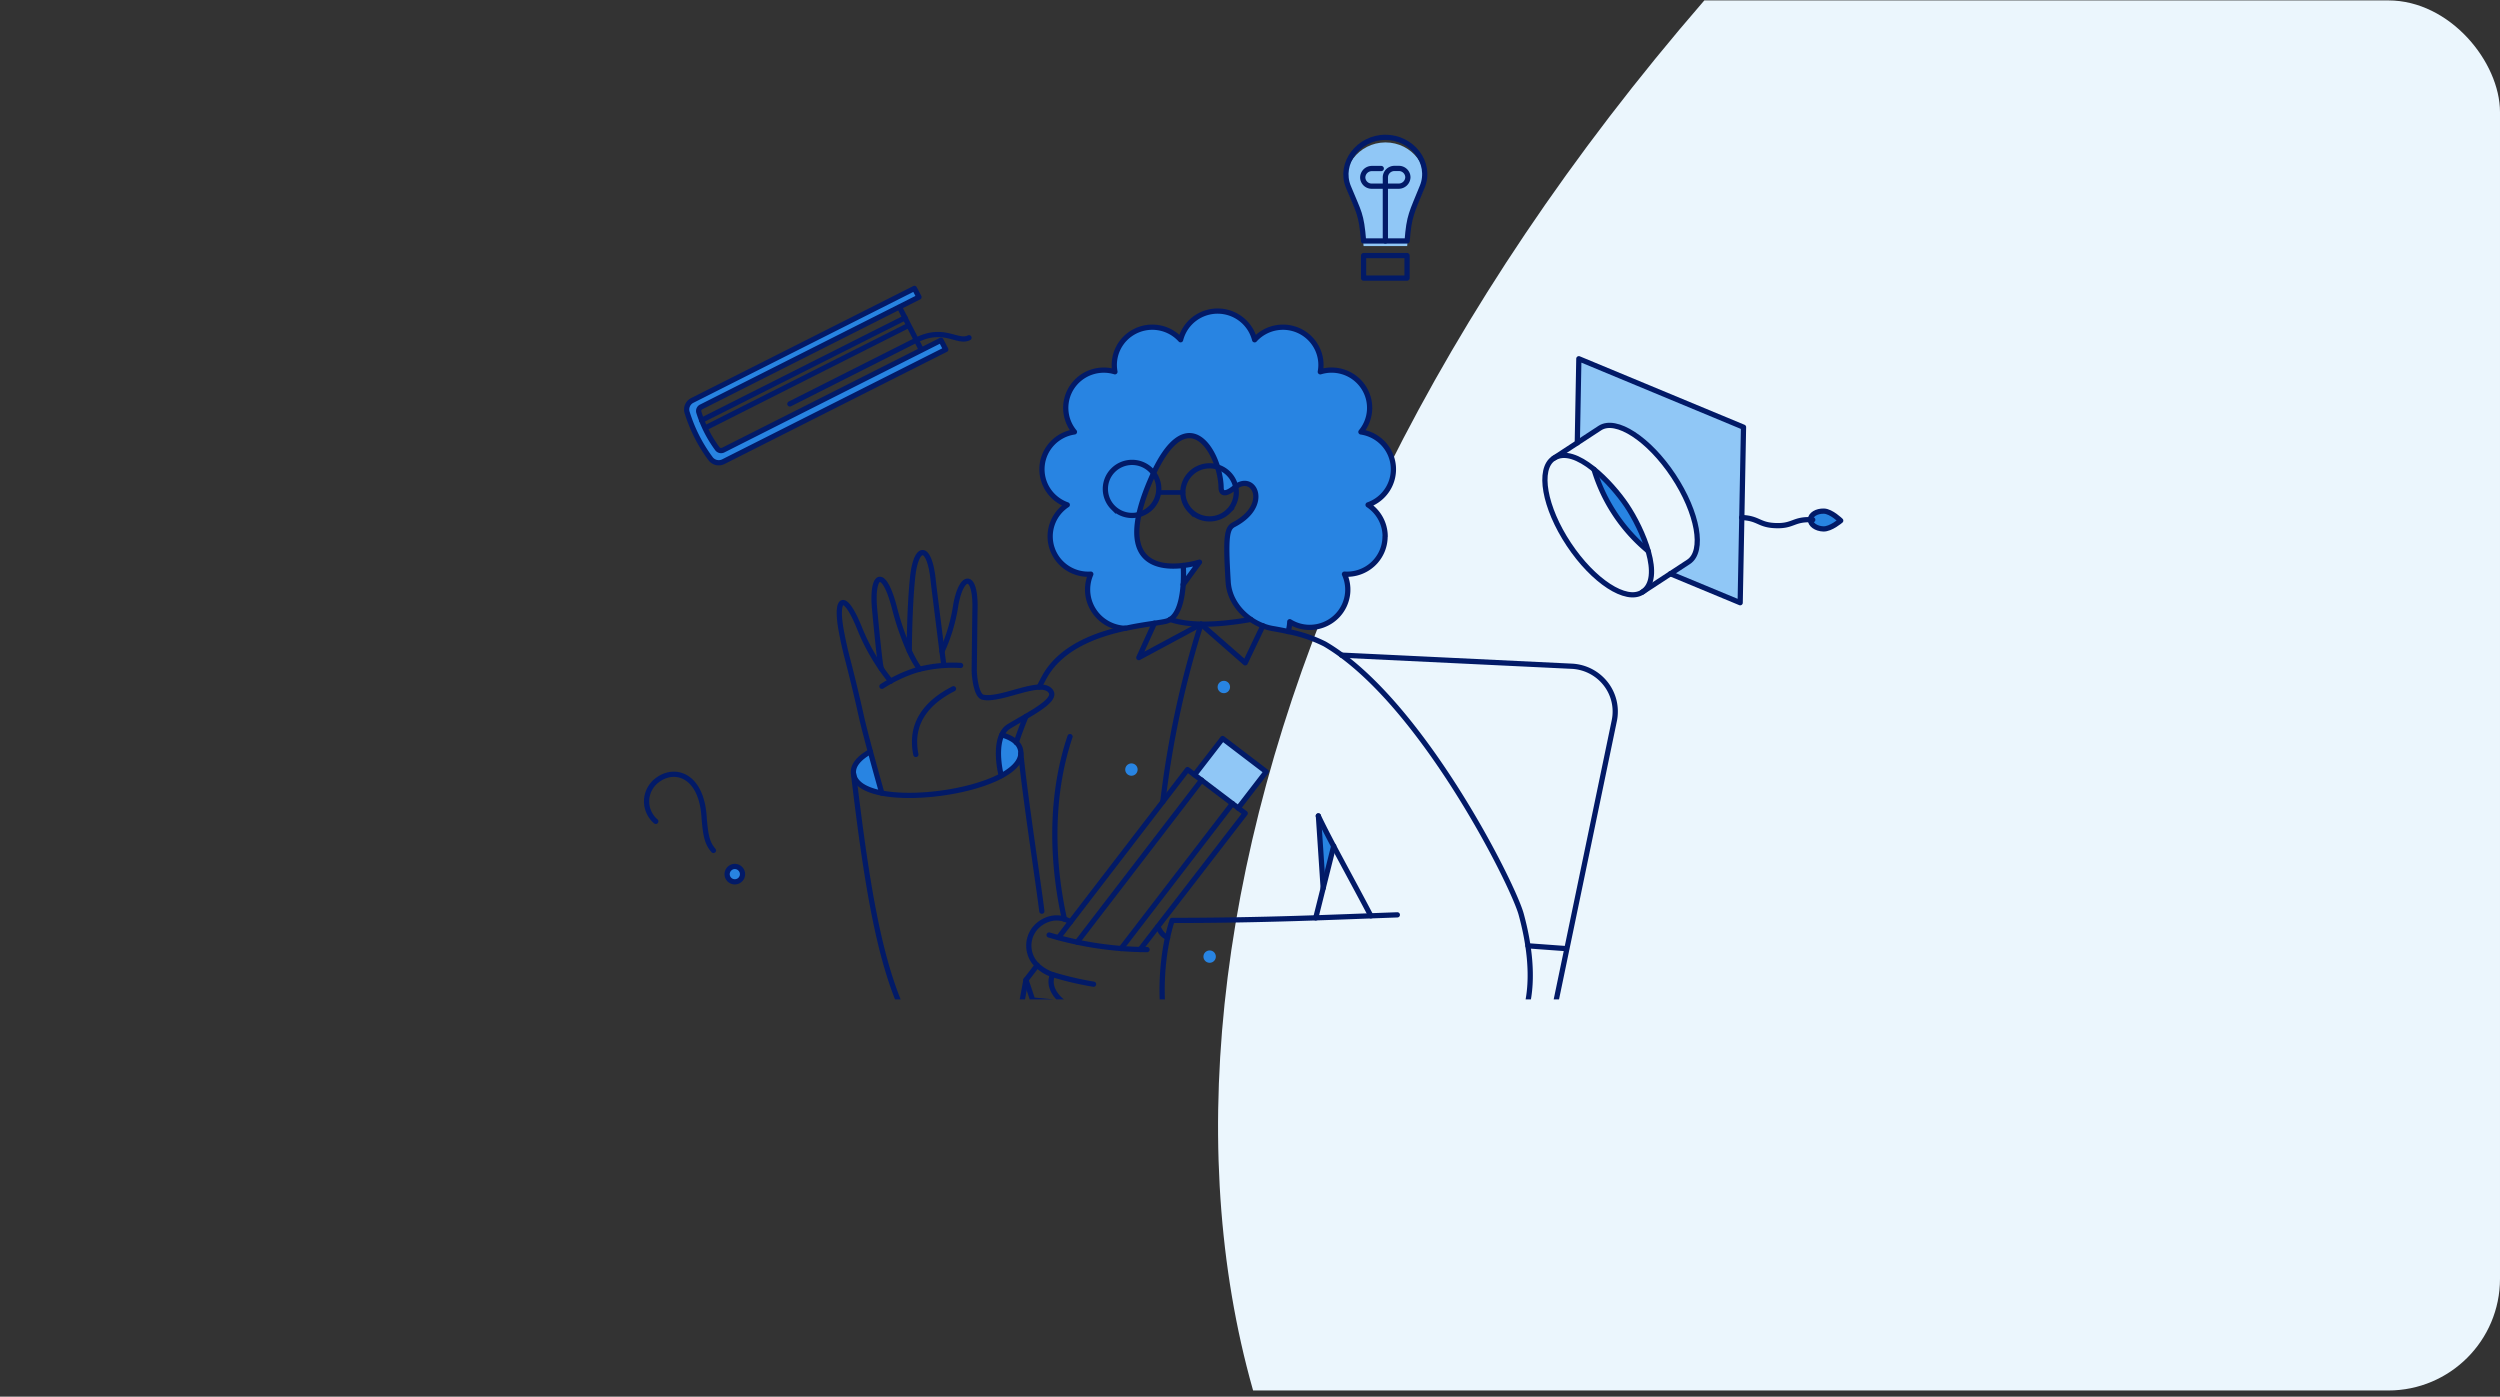 <svg xmlns="http://www.w3.org/2000/svg" fill="none" viewBox="0 0 358 200"><rect x="0" y="0" width="358" height="200" fill="#333333" stroke="none"/><g clip-path="url(#a)"><path fill="#EBF6FD" d="M195.17 232.349c148.945 209.253 15.062 185.608 57.526 171.808 42.511-13.815 137.084-204.436 177.282-248.208 80.352-87.496 105.501-195.15 56.173-240.451-49.329-45.301-154.457-11.096-234.809 76.4C170.99 79.394 156 177.32 195.17 232.35Z"/><g clip-path="url(#b)"><path fill="#90C7F6" d="m175.081 105.754-4.019 5.197 6.242 4.772 4.019-5.214-6.242-4.755Zm51.009-54.381-.222 12.041 3.232-2.106c2.309-1.51 7.032 1.56 10.53 6.845 3.498 5.285 4.48 10.801 2.172 12.313l-2.599 1.698 9.988 4.145.479-25.135-23.58-9.801Zm-30.824-16.135c-.325-3.974-.647-4.014-2.172-7.744-1.384-3.384 1.453-7.082 5.284-7.1 3.83-.016 6.672 3.65 5.301 7.049-1.52 3.766-1.898 4.127-2.172 7.795h-6.241Z"/><path fill="#2884E2" d="m135.431 50.047-.684-1.325-31.176 15.727a.677.677 0 0 1-.466.056.671.671 0 0 1-.389-.26 17.52 17.52 0 0 1-2.633-5.184.646.646 0 0 1 .017-.464.653.653 0 0 1 .325-.335l31.171-15.722-.65-1.24-31.824 16.047a1.45 1.45 0 0 0-.68.735 1.437 1.437 0 0 0-.04.997 21.906 21.906 0 0 0 3.352 6.607 1.47 1.47 0 0 0 1.83.425l31.847-16.064Zm7.948 61.041c-.513-2.106-.599-4.38.085-5.859 1.62.492 2.635 1.251 2.719 2.462.088 1.289-1.043 2.446-2.804 3.397Zm-17.101 2.493c-2.257-.442-3.847-1.326-4.05-2.771-.17-1.19.787-2.276 2.411-3.193.533 1.992 1.079 3.98 1.639 5.964Zm48.172-46.483c.265.893.403 1.82.41 2.752v.05c.12.9.616.952 1.932-.102a3.608 3.608 0 0 0-.814-1.656 3.649 3.649 0 0 0-1.528-1.044Zm-12.347-.694a3.661 3.661 0 0 0-1.513.326 3.638 3.638 0 0 0-1.24.92 3.605 3.605 0 0 0-.742 1.35 3.583 3.583 0 0 0-.111 1.534 3.599 3.599 0 0 0 .541 1.44 3.655 3.655 0 0 0 2.546 1.623 3.667 3.667 0 0 0 1.545-.11 30.236 30.236 0 0 1 1.966-5.537 3.616 3.616 0 0 0-1.304-1.14 3.642 3.642 0 0 0-1.688-.406Zm-56.073 58.03a1.084 1.084 0 0 1 .287.896 1.09 1.09 0 0 1-.517.787 1.109 1.109 0 0 1-1.23-.053 1.097 1.097 0 0 1-.382-.514 1.093 1.093 0 0 1-.031-.638c.054-.211.171-.401.334-.546a1.077 1.077 0 0 1 1.197-.184c.13.06.246.146.342.252Z"/><path fill="#2884E2" d="M195.893 72.31a5.44 5.44 0 0 0 2.774-2.194 5.378 5.378 0 0 0 .824-3.426 5.391 5.391 0 0 0-1.476-3.203 5.456 5.456 0 0 0-3.148-1.621 5.397 5.397 0 0 0 1.203-2.77 5.383 5.383 0 0 0-.475-2.978 5.431 5.431 0 0 0-2.005-2.265 5.487 5.487 0 0 0-2.913-.852 5.54 5.54 0 0 0-1.607.238 5.362 5.362 0 0 0-.157-2.598 5.397 5.397 0 0 0-1.363-2.224 5.444 5.444 0 0 0-2.252-1.333 5.475 5.475 0 0 0-2.618-.131 5.448 5.448 0 0 0-3.015 1.7 5.413 5.413 0 0 0-1.934-2.96 5.477 5.477 0 0 0-3.359-1.148 5.477 5.477 0 0 0-3.358 1.149 5.413 5.413 0 0 0-1.934 2.959 5.45 5.45 0 0 0-3.015-1.7 5.474 5.474 0 0 0-3.437.454 5.42 5.42 0 0 0-2.464 2.423 5.369 5.369 0 0 0-.489 3.41 5.48 5.48 0 0 0-3.429.063 5.441 5.441 0 0 0-2.711 2.088 5.388 5.388 0 0 0-.916 3.283 5.386 5.386 0 0 0 1.242 3.175 5.458 5.458 0 0 0-3.149 1.62 5.39 5.39 0 0 0-1.475 3.204 5.378 5.378 0 0 0 .824 3.426 5.44 5.44 0 0 0 2.774 2.194 5.416 5.416 0 0 0-2.154 2.76 5.374 5.374 0 0 0-.011 3.49 5.42 5.42 0 0 0 2.137 2.772 5.482 5.482 0 0 0 3.397.9 5.512 5.512 0 0 0-.444 2.643c.071.904.364 1.776.853 2.542a5.576 5.576 0 0 0 1.952 1.85 5.621 5.621 0 0 0 2.597.726c2.856-.611 5.25-.798 6.003-1.072 1.611-.566 2.118-3.123 2.261-5.184l2.322-3.218c-.756.22-1.528.379-2.309.474-3.027.374-7.78-.084-6.395-7.047a4.082 4.082 0 0 1-2.144-.073 4.064 4.064 0 0 1-1.807-1.148 4.028 4.028 0 0 1-.964-1.904 4.003 4.003 0 0 1 .149-2.125 4.036 4.036 0 0 1 1.219-1.753 4.066 4.066 0 0 1 1.949-.891 4.081 4.081 0 0 1 2.133.22 4.053 4.053 0 0 1 1.722 1.272c4.001-8.305 7.678-5.01 9.029-.917a4.058 4.058 0 0 1 1.817 1.078 4.014 4.014 0 0 1 1.021 1.843c2.6-1.58 4.566 2.937-.496 5.57-1.008.526-1.214 1.663-.82 8.185.205 3.618 3.437 6.182 6.395 6.71.65.118 1.402.253 2.189.423.142-.457.222-.93.239-1.409a5.479 5.479 0 0 0 2.451.788 5.482 5.482 0 0 0 2.541-.417 5.444 5.444 0 0 0 2.065-1.53 5.402 5.402 0 0 0 1.128-2.3 5.382 5.382 0 0 0-.355-3.368 5.485 5.485 0 0 0 2.196-.301 5.45 5.45 0 0 0 1.892-1.145 5.4 5.4 0 0 0 1.277-1.8c.297-.68.45-1.413.449-2.155a5.279 5.279 0 0 0-.64-2.542 5.33 5.33 0 0 0-1.786-1.93Zm65.219 3.433c1.06.034 2.479-1.189 2.479-1.189s-1.35-1.325-2.394-1.36c-1.06-.033-1.932.51-1.949 1.208-.017.713.821 1.307 1.864 1.341Z"/><path stroke="#021A67" stroke-linejoin="round" stroke-width=".75" d="M261.112 75.743c1.06.034 2.479-1.189 2.479-1.189s-1.35-1.325-2.394-1.36c-1.06-.033-1.932.51-1.949 1.208-.017.713.821 1.307 1.864 1.341Z"/><path fill="#2884E2" d="M236.009 78.889a24.216 24.216 0 0 1-7.746-11.668 24.209 24.209 0 0 1 7.746 11.668Zm-45.024 42.265-1.505 6.012-.684-10.309c.615 1.291 1.368 2.735 2.189 4.297Zm-14.843-22.775a.879.879 0 0 1-.086.377.878.878 0 0 1-.24.305.891.891 0 0 1-.347.174.897.897 0 0 1-.389.01.891.891 0 0 1-.541-.34.878.878 0 0 1-.17-.612.875.875 0 0 1 .287-.568.892.892 0 0 1 .597-.229.89.89 0 0 1 .63.257c.082.082.148.18.192.287a.859.859 0 0 1 .067.34Zm-13.235 11.824a.892.892 0 0 1-.15.491.903.903 0 0 1-.399.326.91.91 0 0 1-.383.064.885.885 0 0 1-.373-.105.87.87 0 0 1-.294-.252.888.888 0 0 1-.157-.352.882.882 0 0 1 .01-.386.874.874 0 0 1 .173-.344.886.886 0 0 1 .305-.238.906.906 0 0 1 .379-.087.903.903 0 0 1 .63.257c.082.082.148.18.192.288a.871.871 0 0 1 .067.338Zm11.2 26.786a.885.885 0 0 1-.151.49.888.888 0 0 1-.398.326.897.897 0 0 1-.383.064.907.907 0 0 1-.374-.104.891.891 0 0 1-.293-.253.881.881 0 0 1-.157-.352.898.898 0 0 1 .009-.386.886.886 0 0 1 .479-.582.898.898 0 0 1 .378-.087c.117 0 .233.022.341.066a.879.879 0 0 1 .482.479.891.891 0 0 1 .067.339Z"/><path stroke="#021A67" stroke-linecap="round" stroke-linejoin="round" stroke-width=".75" d="M179.664 48.657a5.455 5.455 0 0 1 3.016-1.702 5.474 5.474 0 0 1 3.438.453 5.42 5.42 0 0 1 2.463 2.425 5.365 5.365 0 0 1 .488 3.41 5.483 5.483 0 0 1 3.43.064 5.438 5.438 0 0 1 2.71 2.088c.654.967.975 2.119.916 3.282a5.386 5.386 0 0 1-1.242 3.176 5.458 5.458 0 0 1 3.153 1.618 5.389 5.389 0 0 1 1.477 3.205 5.378 5.378 0 0 1-.826 3.428 5.434 5.434 0 0 1-2.778 2.193 5.423 5.423 0 0 1 1.795 1.954c.427.788.65 1.67.651 2.565h-.014c0 .74-.153 1.474-.45 2.154a5.415 5.415 0 0 1-1.276 1.8 5.461 5.461 0 0 1-1.893 1.144 5.487 5.487 0 0 1-2.195.302 5.39 5.39 0 0 1 .463 2.626 5.4 5.4 0 0 1-1.726 3.553 5.473 5.473 0 0 1-3.696 1.447 5.39 5.39 0 0 1-2.873-.815 5.531 5.531 0 0 1-.239 1.409 48.161 48.161 0 0 0-2.189-.425c-2.964-.496-6.176-3.107-6.395-6.703-.398-6.525-.189-7.66.821-8.186 5.316-2.771 2.872-7.593.102-5.3-1.334 1.104-1.92.85-1.932.035-.081-4.91-4.782-13.35-10.041-1.28-5.26 12.072.94 12.84 4.617 12.399.017.152.484 6.979-2.275 7.93-.751.26-3.15.443-6.003 1.073a5.625 5.625 0 0 1-2.595-.729 5.58 5.58 0 0 1-1.951-1.85 5.536 5.536 0 0 1-.854-2.541 5.535 5.535 0 0 1 .442-2.643 5.478 5.478 0 0 1-3.396-.9 5.415 5.415 0 0 1-2.137-2.772 5.38 5.38 0 0 1 .01-3.49 5.422 5.422 0 0 1 2.154-2.76 5.432 5.432 0 0 1-2.775-2.194 5.374 5.374 0 0 1-.825-3.426 5.386 5.386 0 0 1 1.476-3.204 5.458 5.458 0 0 1 3.15-1.62 5.394 5.394 0 0 1-1.237-3.17 5.388 5.388 0 0 1 .912-3.276 5.442 5.442 0 0 1 2.701-2.089 5.479 5.479 0 0 1 3.421-.076 5.374 5.374 0 0 1 .49-3.408 5.42 5.42 0 0 1 2.464-2.423 5.473 5.473 0 0 1 3.436-.454 5.448 5.448 0 0 1 3.015 1.7 5.427 5.427 0 0 1 1.94-2.96 5.49 5.49 0 0 1 3.362-1.147 5.488 5.488 0 0 1 3.362 1.15 5.422 5.422 0 0 1 1.938 2.96Zm-44.233 1.39-.684-1.325-31.176 15.727a.677.677 0 0 1-.466.056.671.671 0 0 1-.389-.26 17.52 17.52 0 0 1-2.633-5.184.646.646 0 0 1 .017-.464.653.653 0 0 1 .325-.335l31.171-15.722-.65-1.24-31.824 16.047a1.45 1.45 0 0 0-.68.735 1.437 1.437 0 0 0-.04.997 21.906 21.906 0 0 0 3.352 6.607 1.47 1.47 0 0 0 1.83.425l31.847-16.064Zm-3.475.086-3.164-6.182m2.427 4.754-18.11 9.137m17.034-11.26-29.19 14.724"/><path stroke="#021A67" stroke-linecap="round" stroke-linejoin="round" stroke-width=".75" d="M131.22 48.706c3.984-2.004 5.882.493 7.541-.34m-38.287 11.82 29.122-14.674m91.124 107.944 10.448-50.256a6.448 6.448 0 0 0-.035-2.779 6.47 6.47 0 0 0-1.203-2.51 6.542 6.542 0 0 0-2.149-1.78 6.584 6.584 0 0 0-2.7-.726l-32.986-1.59m32.287 42.034-5.575-.408m-27.823-14.285-2.571 10.285m-35.11.571a3.775 3.775 0 0 0-2.795-.477 4.238 4.238 0 0 0-2.445 1.597 3.909 3.909 0 0 0 .684 5.298c.582.5 1.254.886 1.98 1.138-1.009 2.324 1.8 4.806 4.241 5.112-1.385 1.546 1.094 3.821 3.591 4.331-1.505.611-.36 3.091 2.137 3.665"/><path stroke="#021A67" stroke-linecap="round" stroke-linejoin="round" stroke-width=".75" d="M164.256 135.981a49.323 49.323 0 0 1-14.022-2.088m16.968.373c-.94-.475-1.009-.934-1.419-1.545m-16.967-34.34c.223-.459.458-.903.684-1.325 2.349-4.373 7.49-6.199 11.646-7.099m-15.613 16.373c.27-.883.769-2.242 1.385-3.736m49.385 28.547c-2.993-5.706-5.729-10.529-7.524-14.301m-4.343-26.408c1.829.352 3.601.952 5.266 1.783 13.709 8.013 26.932 34.34 28.13 38.703 2.358 8.594 2.479 19.429-8.106 21.79m-54.874-6.098-10.089 5.367 2.154-11.65 1.624-2.106"/><path stroke="#021A67" stroke-linecap="round" stroke-linejoin="round" stroke-width=".75" d="m151.586 134.247 18.468-24.048 8.26 6.267-15.048 19.497"/><path stroke="#021A67" stroke-linecap="round" stroke-linejoin="round" stroke-width=".75" d="m171.063 110.951 4.019-5.197 6.241 4.755-4.018 5.214m-51.027-2.144c-.821-2.922-2.424-8.68-2.941-11.039a242.312 242.312 0 0 0-2.07-8.56 55.727 55.727 0 0 1-.769-3.499c-.947-4.992.4-5.957 2.581-.543a29.857 29.857 0 0 0 4.464 7.608m7.61-2.29c-.018-.17-.12-.918-.257-1.967m0-.021a24.51 24.51 0 0 0 1.966-6.59c.81-4.619 2.909-4.806 2.754.68-.018.594-.081 6.657-.103 8.457-.014 1.104.309 3.8 1.231 4.023.377.078.763.095 1.146.05 2.924-.234 7.505-2.63 8.618-.832.819 1.325-3.323 3.32-6.019 4.96-1.919 1.162-1.659 4.772-1.111 7.061m-21.153-.265c1.846 15.506 3.614 26.474 7.11 34.086 2.278 4.957 7.37 7.776 13.902 7.776m2.945-44.781c.618 6.309 2.535 18.685 3.009 22.587m-18.98-37.279c.4.91.887 1.78 1.453 2.599"/><path stroke="#021A67" stroke-linecap="round" stroke-linejoin="round" stroke-width=".75" d="M126.227 95.782c-.154-.153-.566-4.162-.975-8.458-.498-5.214 1.274-6.264 2.821-.34a38.702 38.702 0 0 0 2.138 6.217c0-.323.017-5.961.461-10.394.497-4.96 2.455-4.976 2.976.44.05.527.838 6.727 1.248 10.022m1.641 5.364c-3.95 2.014-6.268 5.032-5.386 9.408"/><path stroke="#021A67" stroke-linecap="round" stroke-linejoin="round" stroke-width=".75" d="M143.464 105.225c1.62.492 2.635 1.251 2.719 2.462.399 5.777-23.13 8.939-23.957 3.129-.17-1.19.787-2.276 2.411-3.193m-22.471 14.159c-.889-1.019-1.146-2.106-1.35-4.925-.435-5.979-4.297-7.061-6.789-5.061a3.793 3.793 0 0 0-1.04 1.284 3.764 3.764 0 0 0-.067 3.217c.227.508.564.96.988 1.324m12.123 6.813a1.084 1.084 0 0 1 .287.896 1.09 1.09 0 0 1-.517.787 1.109 1.109 0 0 1-1.23-.053 1.097 1.097 0 0 1-.382-.514 1.093 1.093 0 0 1-.031-.638c.054-.211.171-.401.334-.546a1.077 1.077 0 0 1 1.197-.184c.13.06.246.146.342.252Zm61.53-35.733c2.838.968 6.84.832 11.559 0"/><path stroke="#021A67" stroke-linecap="round" stroke-linejoin="round" stroke-width=".75" d="m165.317 89.244-2.24 4.925 8.909-4.789 6.327 5.537 2.531-5.3m-11.416-5.908 2.34-3.211a13.2 13.2 0 0 1-2.325.475"/><path stroke="#021A67" stroke-linecap="round" stroke-linejoin="round" stroke-width=".75" d="M171.987 89.379a137.116 137.116 0 0 0-5.472 25.441m82.883-40.707c2.462.085 2.445 1.087 4.908 1.155 2.558.09 2.495-.997 5.28-.837"/><path stroke="#021A67" stroke-linecap="round" stroke-linejoin="round" stroke-width=".75" d="m225.869 63.414.222-12.041 23.581 9.8-.478 25.135-9.987-4.145M228.262 67.22a24.21 24.21 0 0 0 7.746 11.672"/><path stroke="#021A67" stroke-linecap="round" stroke-linejoin="round" stroke-width=".75" d="M232.914 72.35c-2.1-3.12-7.32-8.732-10.431-6.713-2.308 1.51-1.334 7.03 2.172 12.312 3.505 5.283 8.225 8.356 10.53 6.844 3.108-2.003.014-9.044-2.271-12.443Z"/><path stroke="#021A67" stroke-linecap="round" stroke-linejoin="round" stroke-width=".75" d="M222.482 65.633 229.1 61.3c2.309-1.511 7.032 1.56 10.53 6.845 3.498 5.285 4.48 10.801 2.172 12.313l-6.618 4.33m-39.921-50.28c-.325-3.974-.646-4.013-2.172-7.744-1.384-3.383 1.454-7.082 5.284-7.099 3.831-.017 6.673 3.649 5.301 7.048-1.52 3.767-1.898 4.127-2.171 7.795h-6.242Z"/><path stroke="#021A67" stroke-linecap="round" stroke-linejoin="round" stroke-width=".75" d="M198.384 34.51v-9.117a1.29 1.29 0 0 1 .391-.904c.245-.238.575-.371.918-.37h.598a1.294 1.294 0 0 1 1.21.768c.068.154.104.32.107.49a1.306 1.306 0 0 1-.395.907 1.323 1.323 0 0 1-.922.375h-3.83a1.284 1.284 0 0 1-.923-.352 1.283 1.283 0 0 1-.288-.41 1.251 1.251 0 0 1-.106-.49c.007-.341.148-.667.395-.906.246-.239.577-.372.922-.37h1.334m3.694 15.693h-6.224v-3.226h6.224v3.226Zm-1.391 91.182c-9.121.328-19.129.798-32.251.798-2.07 6.42-2.07 16.576 1.146 20.838m-16.569-21.025c-2.24-10.155-1.556-19.156.803-26.137m1.027 29.432 17.818-23.199m-11.525 24.116 15.937-20.753m-29.566 25.254.958 2.87 3.027.289.957 2.87 2.993.255m34.626-19.448-.684-10.326m-38.064 22.722a45.863 45.863 0 0 0 5.866 1.376M137.563 95.29a19.542 19.542 0 0 0-6.434.692 20.668 20.668 0 0 0-4.835 2.297"/><path stroke="#021A67" stroke-width=".75" d="M158.288 70.014c0 1.007.403 1.974 1.12 2.686a3.841 3.841 0 0 0 2.705 1.112 3.84 3.84 0 0 0 2.705-1.112 3.787 3.787 0 0 0 1.12-2.686 3.787 3.787 0 0 0-1.12-2.686 3.84 3.84 0 0 0-2.705-1.113c-1.014 0-1.987.4-2.705 1.112a3.787 3.787 0 0 0-1.12 2.687Z"/><path fill="#021A67" d="M165.923 70.19a.338.338 0 0 0-.238.098.331.331 0 0 0-.099.237c0 .088.035.174.099.237a.338.338 0 0 0 .238.098v-.67Zm3.474.67a.338.338 0 0 0 .238-.098.336.336 0 0 0 .099-.237.335.335 0 0 0-.099-.237.338.338 0 0 0-.238-.098v.67Zm-3.474 0h3.474v-.67h-3.474v.67Z"/><path stroke="#021A67" stroke-width=".75" d="M169.387 70.504c0 1.007.403 1.974 1.121 2.686a3.837 3.837 0 0 0 2.704 1.113c1.015 0 1.988-.4 2.705-1.113a3.787 3.787 0 0 0 1.12-2.686 3.787 3.787 0 0 0-1.12-2.686 3.838 3.838 0 0 0-2.705-1.113c-1.014 0-1.987.4-2.704 1.113a3.784 3.784 0 0 0-1.121 2.686Z"/></g></g><defs><clipPath id="a"><rect width="358" height="199.059" y=".059" fill="#fff" rx="16"/></clipPath><clipPath id="b"><path fill="#fff" d="M89 16.059h180v127.059H89z"/></clipPath></defs></svg>